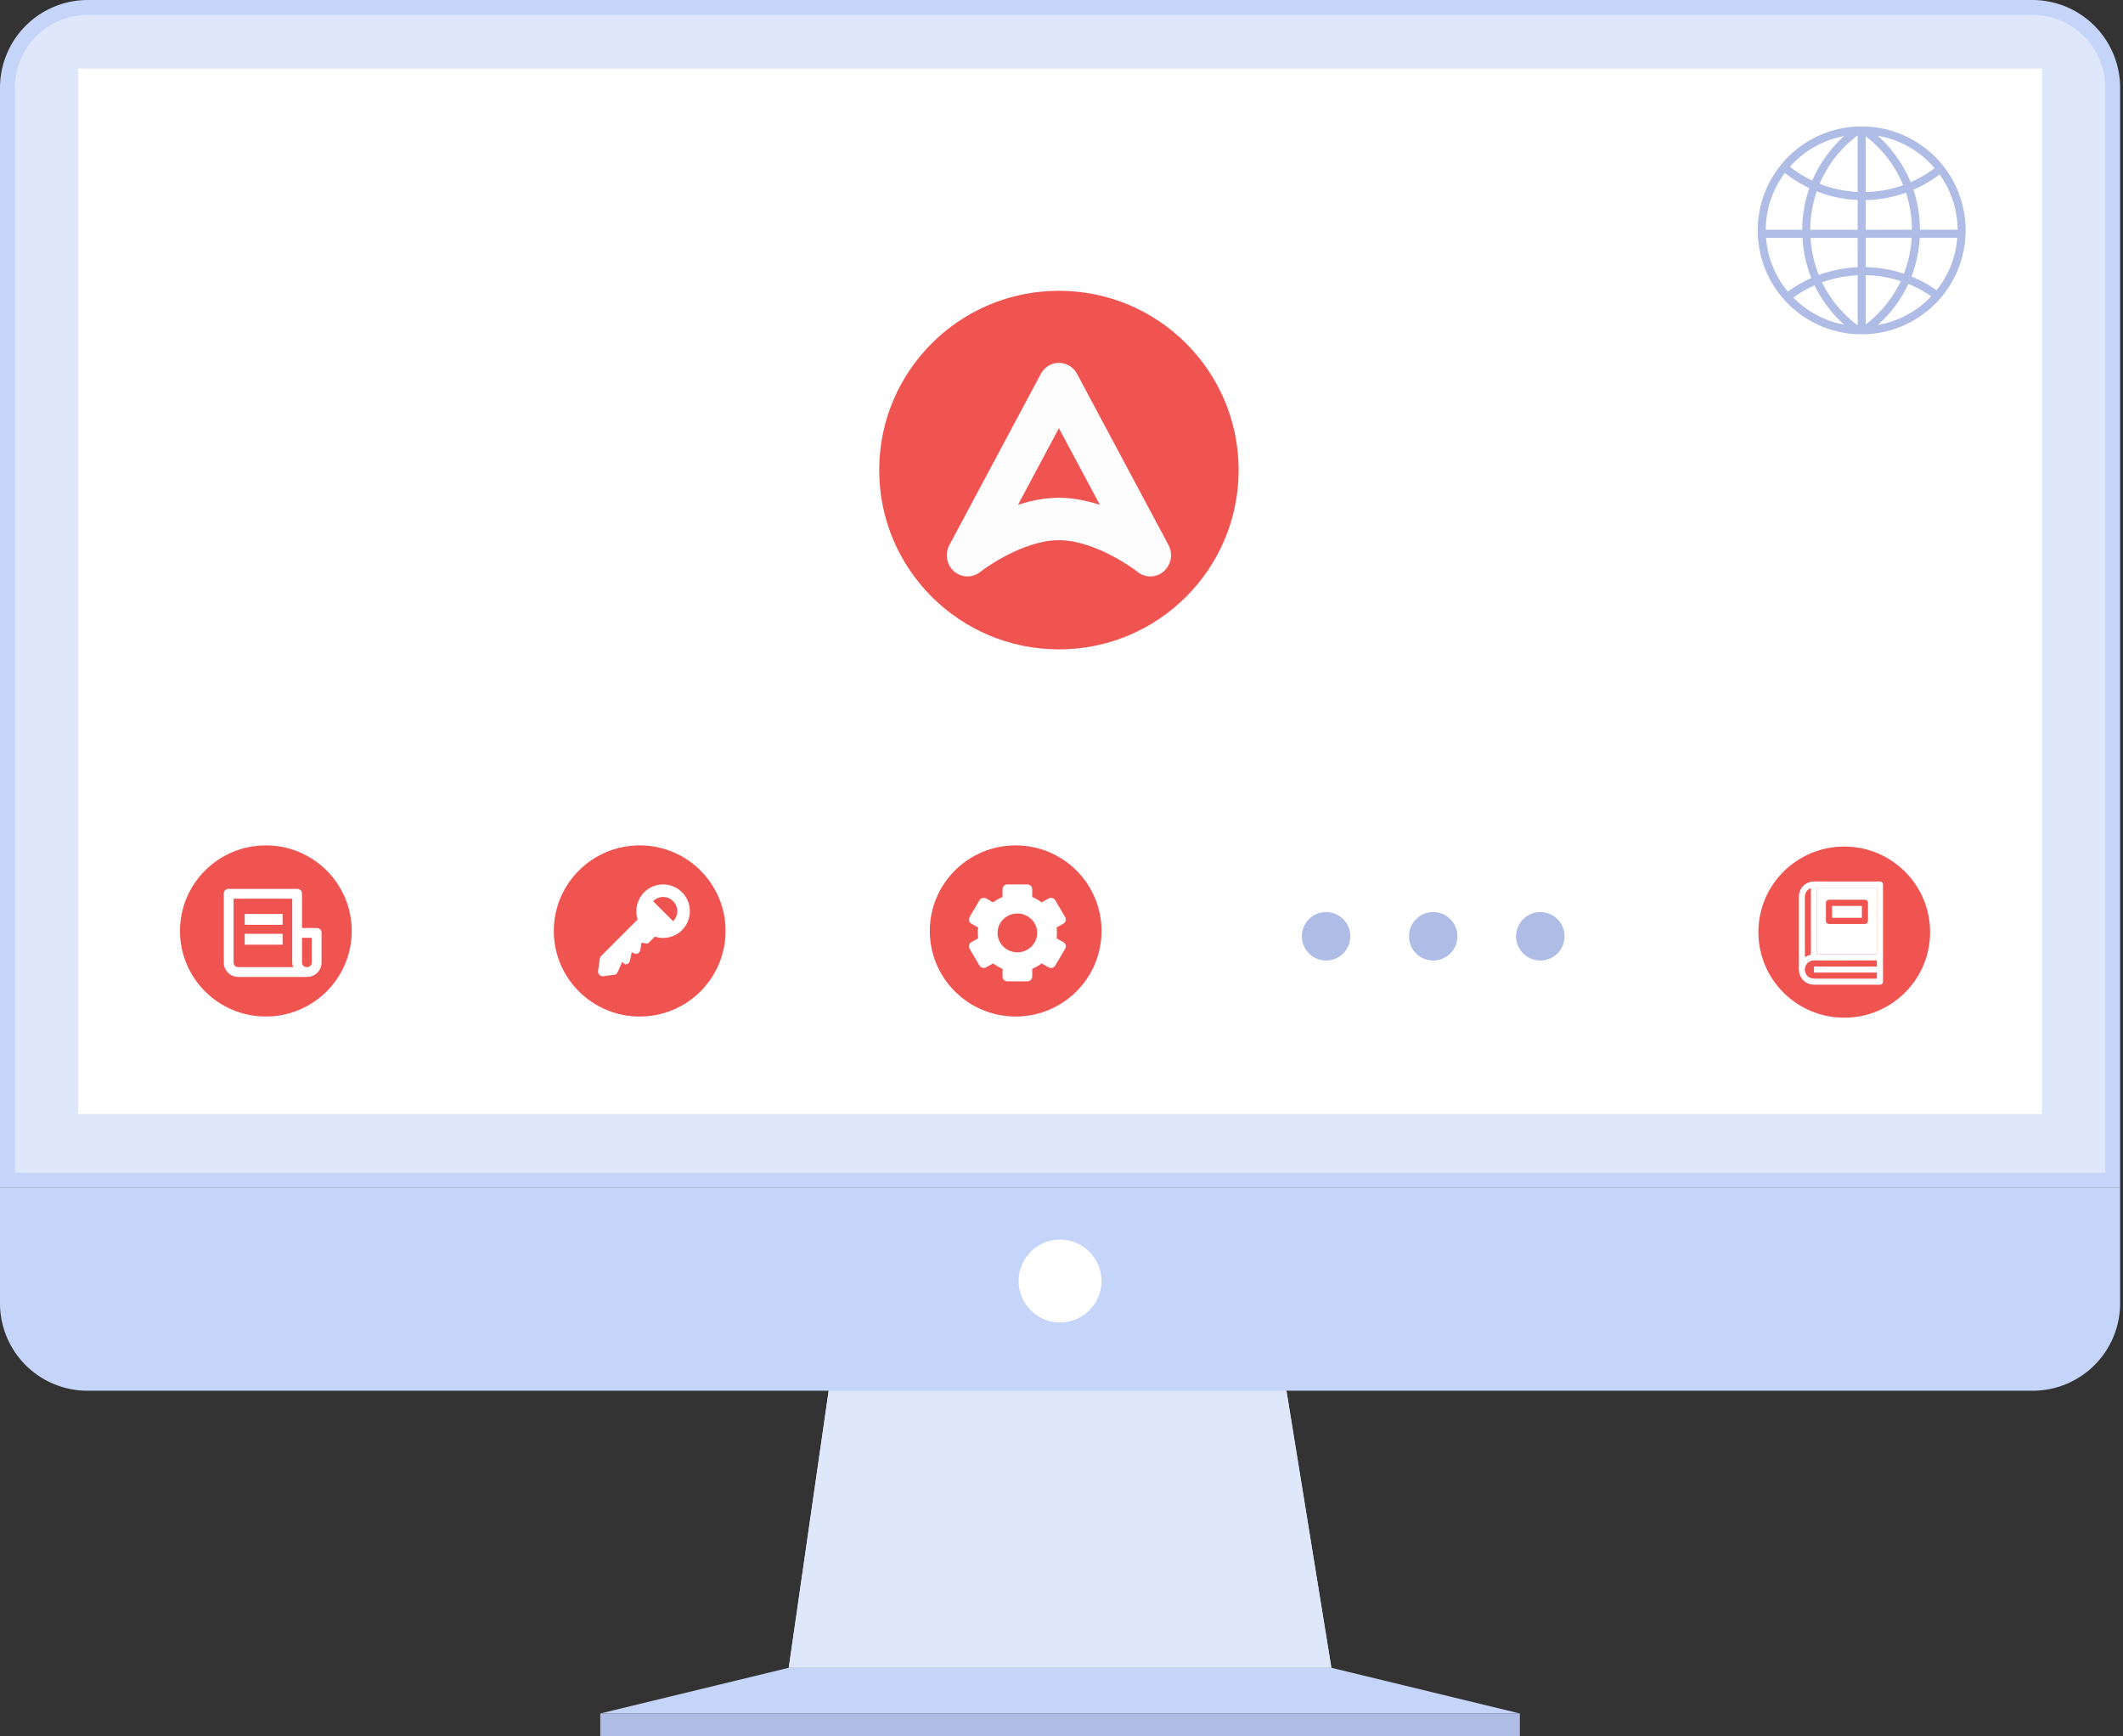 <svg xmlns="http://www.w3.org/2000/svg" width="428" height="350" fill="none" xmlns:v="https://vecta.io/nano"><rect width="100%" height="100%" fill="#333333" stroke="none"/><g fill="#dfe8fb"><path d="m168.226 272.273-9.212 63.908h109.392l-10.364-63.908h-89.816Z"/><path d="m168.226 272.273-9.212 63.908h109.392l-10.364-63.908h-89.816Z"/></g><path fill="#afbde6" d="M306.405 345.395h-185.39v4.606h185.39v-4.606Z"/><path fill="#c4d5f9" d="m159.015 336.182-38.001 9.212h185.391l-37.999-9.212H159.015Z"/><path fill="#dfe8fb" stroke="#c4d5f9" stroke-width="3" d="M17.702 1.5h392.016a16.2 16.2 0 0 1 16.202 16.202v220.165H1.5V17.702A16.202 16.202 0 0 1 17.702 1.5Z"/><path fill="#c4d5f9" d="M0 239.367h427.42v23.34a17.627 17.627 0 0 1-17.628 17.628H17.628A17.627 17.627 0 0 1 0 262.707v-23.34Z"/><path fill="#fff" d="M411.65 13.818H15.77v210.724h395.88V13.818ZM222.059 258.223a8.349 8.349 0 1 1-16.698 0 8.349 8.349 0 0 1 16.698 0Z"/><path fill="#afbde6" d="M374.193 67.364l2.013.005a20.95 20.95 0 0 0-.001-41.863l-1.993-.006-.02.013a20.953 20.953 0 0 0-19.833 20.926 20.955 20.955 0 0 0 19.834 20.925zm-12.655-7.378a23.385 23.385 0 0 1 4.287-2.464 25.06 25.06 0 0 0 5.966 7.923 19.402 19.402 0 0 1-10.253-5.46zm12.967 5.59a23.964 23.964 0 0 1-7.173-8.66 24.183 24.183 0 0 1 7.173-1.427v10.087zm0-11.706a25.843 25.843 0 0 0-7.828 1.56 23.887 23.887 0 0 1-1.672-7.493l9.499-.004.001 5.937zm0-7.56l-9.551.007a24.143 24.143 0 0 1 1.304-7.752 25.46 25.46 0 0 0 8.247 1.747v5.999zm4.057 19.186a25.025 25.025 0 0 0 6.166-8.266 23.48 23.48 0 0 1 4.612 2.502 19.33 19.33 0 0 1-10.778 5.764zm11.849-6.99a24.955 24.955 0 0 0-5.058-2.77 25.585 25.585 0 0 0 1.674-7.81l7.563-.005a19.151 19.151 0 0 1-4.179 10.585zm.605-23.338a19.15 19.15 0 0 1 3.634 11.133l-7.575.005a25.793 25.793 0 0 0-1.326-8.064 25.578 25.578 0 0 0 5.267-3.074zm-1-1.275a23.955 23.955 0 0 1-4.828 2.826 25.363 25.363 0 0 0-6.629-9.34 19.242 19.242 0 0 1 11.457 6.514zm-13.891-6.424a23.783 23.783 0 0 1 7.556 9.85 23.88 23.88 0 0 1-7.556 1.391V27.47zm0 12.863a25.455 25.455 0 0 0 8.113-1.493 24.196 24.196 0 0 1 1.217 7.467l-9.33.005v-5.979zm0 7.598l9.279-.004a23.966 23.966 0 0 1-1.572 7.247 25.855 25.855 0 0 0-7.707-1.322v-5.92zm0 7.539a24.23 24.23 0 0 1 7.073 1.2 23.919 23.919 0 0 1-7.073 8.737V55.47zm-1.62-28.17v11.39a23.827 23.827 0 0 1-7.665-1.639 23.82 23.82 0 0 1 7.665-9.75zm-2.712.13a25.395 25.395 0 0 0-6.44 8.976 23.844 23.844 0 0 1-4.494-2.788 19.302 19.302 0 0 1 10.934-6.187zm-11.959 7.444a25.558 25.558 0 0 0 4.93 3.047 25.76 25.76 0 0 0-1.431 8.397l-7.354.004a19.129 19.129 0 0 1 3.855-11.448zm-3.793 13.069l7.342-.004a25.51 25.51 0 0 0 1.791 8.1 25.014 25.014 0 0 0-4.727 2.74 19.114 19.114 0 0 1-4.406-10.836z"/><path fill="#f05451" d="M128.962 204.906c9.561 0 17.312-7.722 17.312-17.249s-7.751-17.249-17.312-17.249-17.311 7.723-17.311 17.249 7.75 17.249 17.311 17.249z"/><path fill="#fff" d="M120.923 193.244l-.347 2.427a.977.977 0 0 0 1.11 1.109l2.427-.347c.368-.052 1.29-2.527 1.29-2.527s.463.397.652.457c.404.127.797-.269.93-.671l.379-1.738s.566.286.771.328c.261.054.514-.107.694-.287a.963.963 0 0 0 .236-.384l.261-1.619.889.21c.258.029.509-.102.693-.287l1.116-1.116a5.395 5.395 0 0 0 5.474-1.312 5.401 5.401 0 0 0 0-7.629 5.403 5.403 0 0 0-7.629 0 5.395 5.395 0 0 0-1.312 5.474l-7.357 7.356a.98.98 0 0 0-.277.556zm14.782-11.593a2.863 2.863 0 0 1 0 4.043l-4.043-4.043a2.863 2.863 0 0 1 4.043 0z"/><path fill="#f05451" d="M204.759 204.906c9.561 0 17.312-7.722 17.312-17.249s-7.751-17.249-17.312-17.249-17.311 7.723-17.311 17.249 7.751 17.249 17.311 17.249z"/><path fill="#fff" d="M195.469 191.245l1.995 3.38a1.01 1.01 0 0 0 1.363.357l1.393-.787a8.125 8.125 0 0 0 1.891 1.086v1.561c0 .539.446.977.997.977h3.992a.987.987 0 0 0 .997-.977v-1.561a8.146 8.146 0 0 0 1.891-1.086l1.393.787a1.013 1.013 0 0 0 1.363-.357l1.996-3.38a.97.97 0 0 0-.365-1.334l-1.369-.775a7.33 7.33 0 0 0-.002-2.172l1.369-.775a.968.968 0 0 0 .365-1.334l-1.996-3.38a1.01 1.01 0 0 0-1.363-.357l-1.393.787a8.083 8.083 0 0 0-1.89-1.086v-1.561a.987.987 0 0 0-.997-.977h-3.992a.987.987 0 0 0-.997.977v1.561a8.146 8.146 0 0 0-1.891 1.086l-1.392-.787a1.009 1.009 0 0 0-1.363.357l-1.995 3.38a.968.968 0 0 0 .364 1.334l1.369.775a7.33 7.33 0 0 0 0 2.172l-1.369.775a.967.967 0 0 0-.364 1.334zm9.634-7.102c2.201 0 3.991 1.752 3.991 3.907s-1.79 3.908-3.991 3.908-3.991-1.753-3.991-3.908 1.79-3.907 3.991-3.907z"/><path fill="#f05451" d="M53.598 204.906c9.56 0 17.311-7.722 17.311-17.249s-7.75-17.249-17.311-17.249-17.311 7.723-17.311 17.249 7.75 17.249 17.311 17.249z"/><path d="M63.84 187.065h-2.957v-6.898c0-.591-.394-.985-.985-.985H46.102c-.592 0-.986.394-.986.985v13.796a2.9 2.9 0 0 0 2.956 2.957H61.87a2.9 2.9 0 0 0 2.956-2.957v-5.912c0-.592-.394-.986-.985-.986zm-15.768 7.884c-.59 0-.985-.394-.985-.986v-12.81h11.825v12.81c0 .394.099.69.197.986H48.072zm14.782-.986c0 .592-.394.986-.985.986s-.986-.394-.986-.986v-4.927h1.971v4.927zm-13.523-9.734h7.641v2.183h-7.641zm0 4.003h7.641v2.183h-7.641z" fill="#fff"/><g fill="#afbde6"><circle cx="267.341" cy="188.734" r="4.885" transform="rotate(90 267.341 188.734)"/><circle cx="288.935" cy="188.734" r="4.885" transform="rotate(90 288.935 188.734)"/><circle cx="310.53" cy="188.734" r="4.885" transform="rotate(90 310.53 188.734)"/></g><path fill="#f05451" d="M371.803 205.142c9.561 0 17.311-7.722 17.311-17.248s-7.75-17.249-17.311-17.249-17.311 7.722-17.311 17.249 7.75 17.248 17.311 17.248z"/><g fill="#fff"><path d="M379.613 188.1v9.525c-.001.689-.18.87-.87.87l-12.851-.001c-1.632-.001-2.775-.862-3.151-2.378a3.484 3.484 0 0 1-.083-.821l-.001-14.395c.003-1.571.844-2.716 2.267-3.107a3.51 3.51 0 0 1 .918-.107l12.958-.004c.611 0 .812.203.812.822l.001 9.596zm-13.301-9.177v13.421h12.067v-13.42l-12.067-.001zm12.067 14.676h-.426l-11.959.001a5.309 5.309 0 0 0-.534.03 1.802 1.802 0 0 0-1.284.787 1.829 1.829 0 0 0-.242 1.498c.243.879.917 1.354 1.946 1.354h12.138l.363-.017v-1.203h-12.684v-1.223h12.682v-1.227zm-13.303-14.55a1.217 1.217 0 0 0-.179.05c-.738.38-1.035 1.006-1.034 1.824l.004 11.646c0 .112.014.224.024.363.283-.136.517-.302.774-.356.363-.077.418-.273.417-.604l-.006-12.475v-.448z"/><path d="M366.311 178.924h12.068v13.42h-12.068v-13.42zm6.057 2.435l-3.463.001c-.592.001-.798.206-.8.796a898.722 898.722 0 0 0 0 3.284c.001.589.214.817.789.818h6.891c.576 0 .802-.228.805-.807v-3.283c-.003-.597-.211-.807-.794-.808l-3.428-.001zm2.992 1.25v2.404h-6.021v-2.404h6.021z"/></g><path fill="#f05451" d="M213.477 130.9c20.01 0 36.231-16.181 36.231-36.141s-16.221-36.142-36.231-36.142-36.231 16.181-36.231 36.142 16.221 36.141 36.231 36.141z"/><g clip-path="url(#A)"><path fill="#fdfdfd" d="M195.045 116.193a4.097 4.097 0 0 1-2.709-1.029 4.301 4.301 0 0 1-1.386-2.481 4.367 4.367 0 0 1 .448-2.822l18.43-34.494a4.228 4.228 0 0 1 1.531-1.624 4.09 4.09 0 0 1 2.125-.596c.747 0 1.481.206 2.124.596a4.232 4.232 0 0 1 1.531 1.624l18.431 34.494c.46.86.617 1.857.445 2.822a4.3 4.3 0 0 1-1.389 2.479 4.112 4.112 0 0 1-2.601 1.027 4.106 4.106 0 0 1-2.651-.885 38.271 38.271 0 0 0-5.28-3.313c-3.888-2.031-7.558-3.1-10.61-3.1s-6.721 1.069-10.611 3.1a38.323 38.323 0 0 0-5.285 3.313 4.086 4.086 0 0 1-2.543.889zm18.432-29.876l-8.254 15.45c2.598-.855 5.412-1.429 8.254-1.429s5.656.579 8.256 1.429l-8.256-15.45z"/></g><defs><clipPath id="A"><path fill="#fff" d="M0 0h45.199v43.047H0z" transform="translate(190.877 73.147)"/></clipPath></defs></svg>